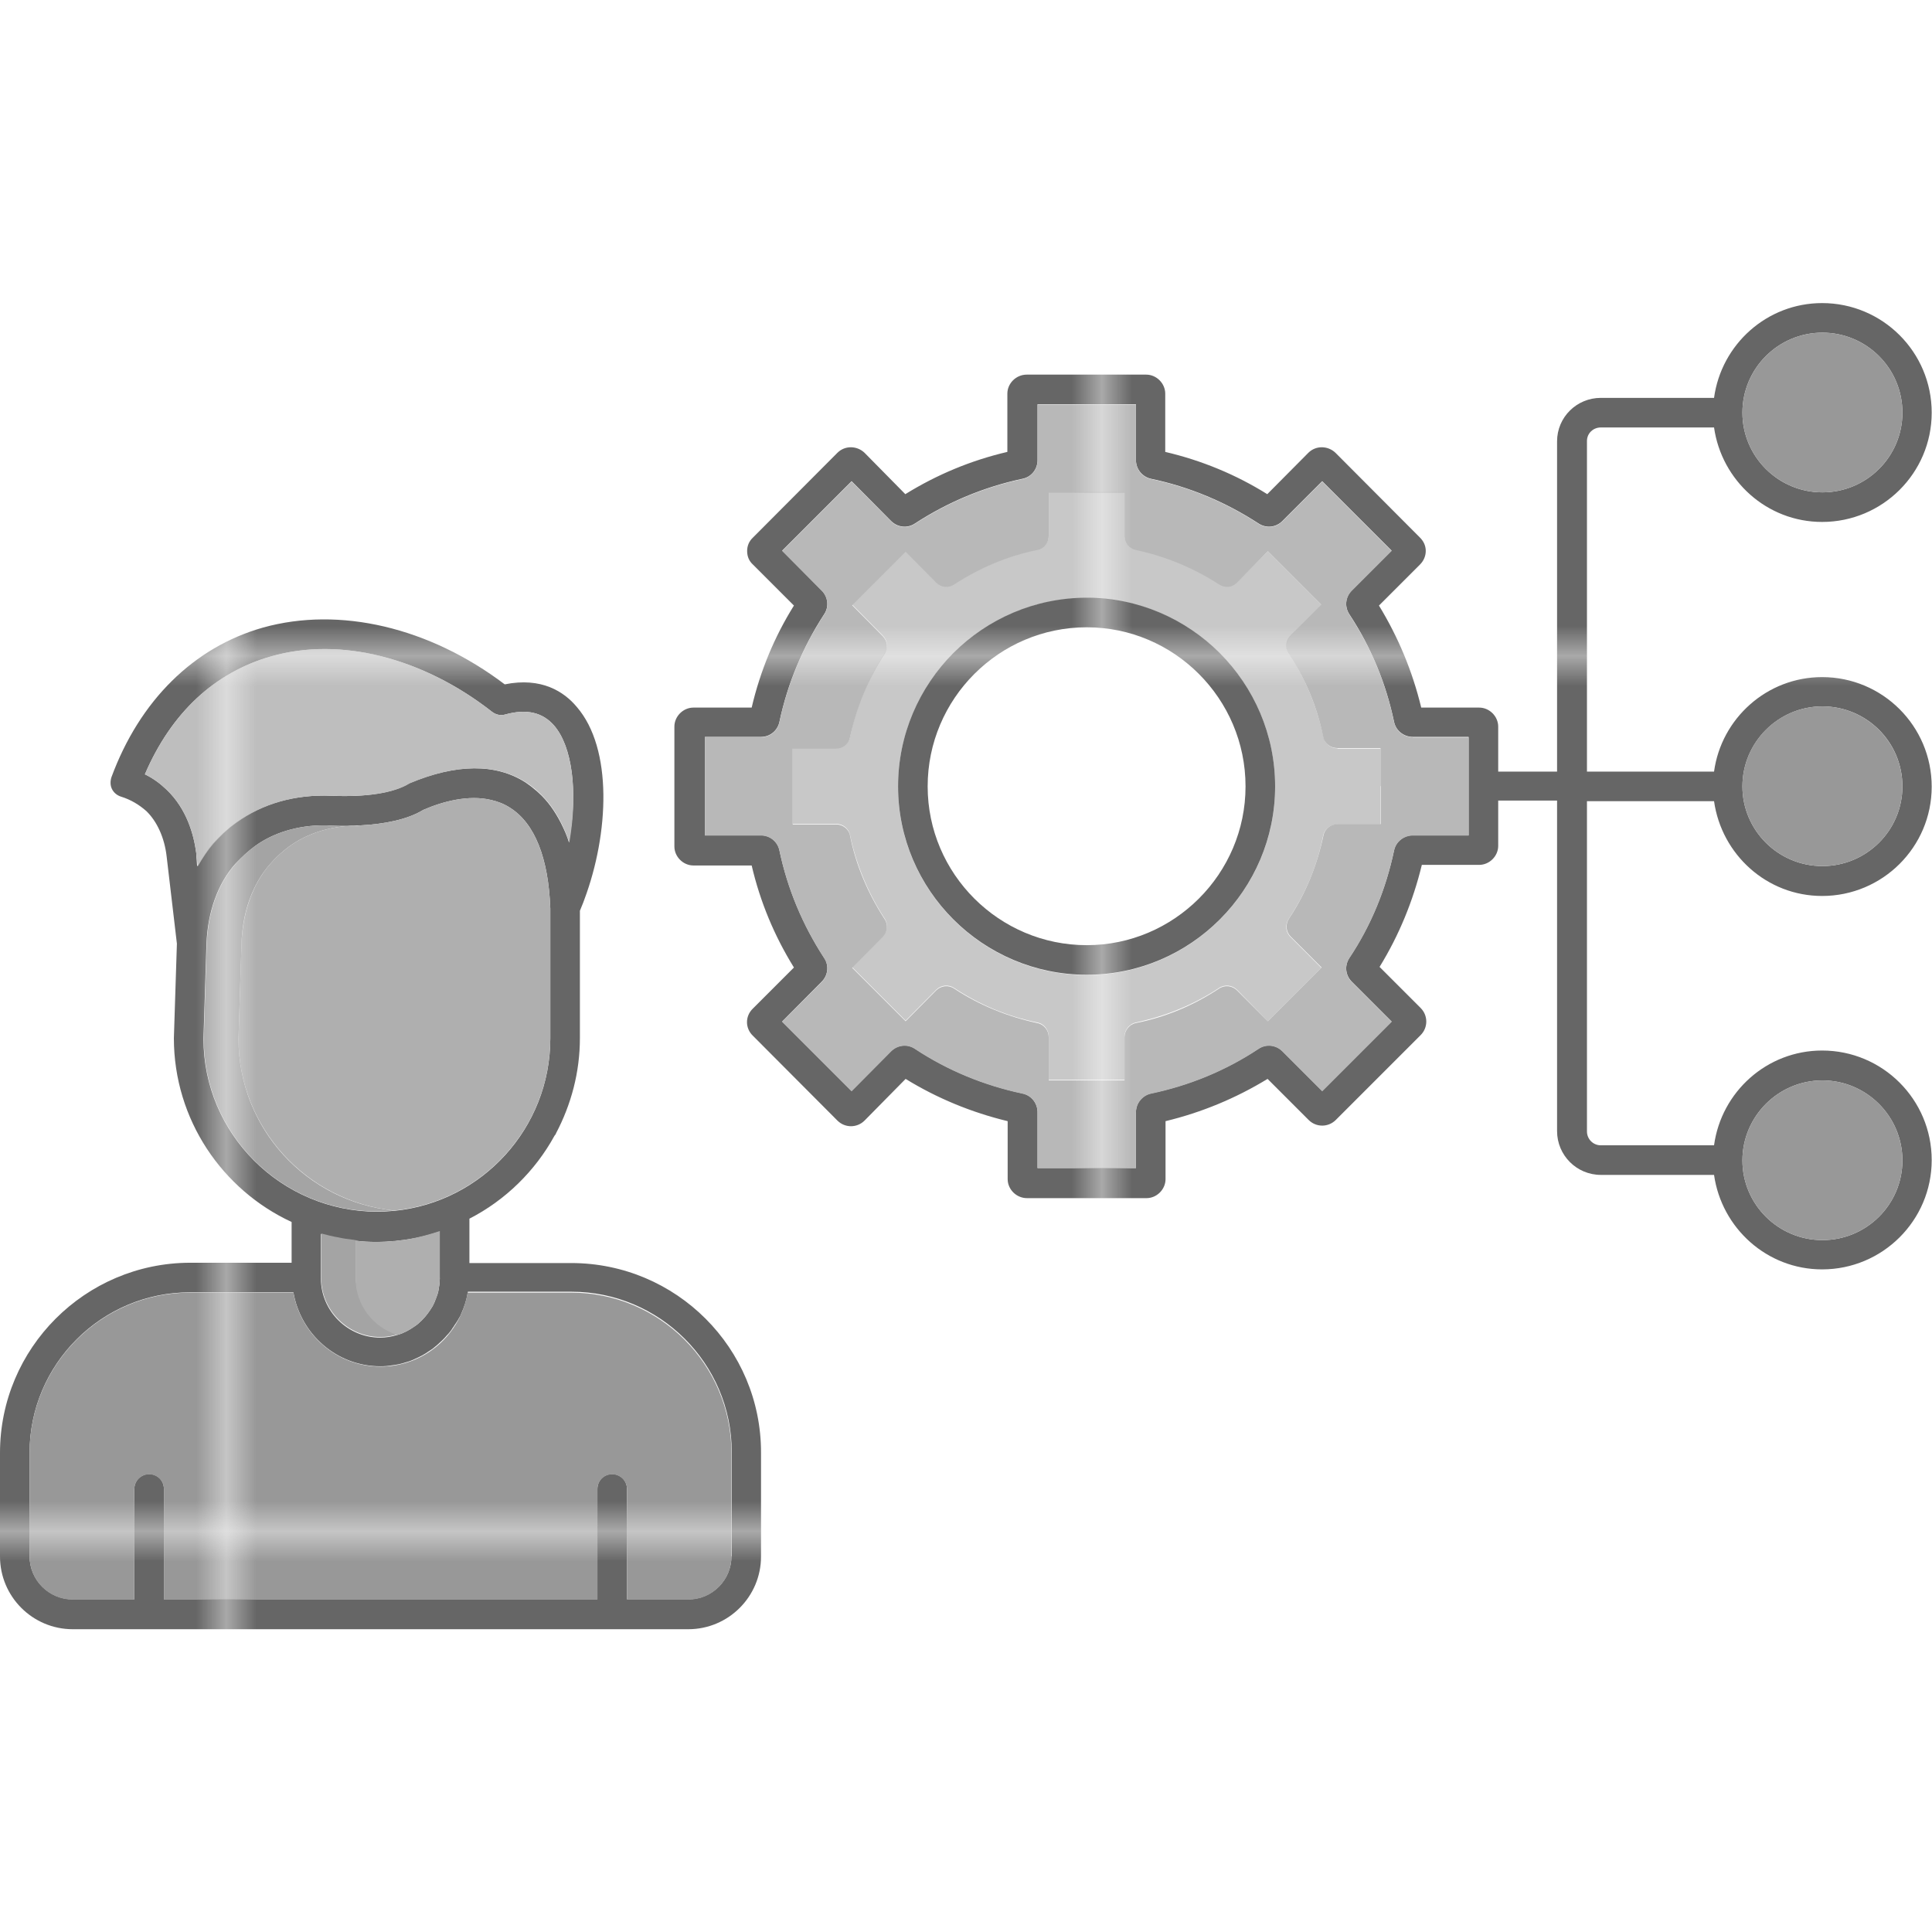 <svg xmlns="http://www.w3.org/2000/svg" xmlns:xlink="http://www.w3.org/1999/xlink" xml:space="preserve" id="FinanceManager" x="0" y="0" enable-background="new 0 0 64 64" version="1.1" viewBox="0 0 64 64">
  <pattern id="New_Pattern_Swatch_11" width="28.56" height="28.56" x="-756" y="-168" overflow="visible" patternUnits="userSpaceOnUse" viewBox="0 -28.56 28.56 28.56">
    <rect width="28.56" height="28.56" y="-28.56" fill="none"></rect>
    <rect width="28.56" height="28.56" y="-28.56" fill="#bebebe" class="color95dae7 svgShape"></rect>
  </pattern>
  <pattern id="New_Pattern_Swatch_16" width="28.56" height="28.56" x="-756" y="-168" overflow="visible" patternUnits="userSpaceOnUse" viewBox="0 -28.56 28.56 28.56">
    <rect width="28.56" height="28.56" y="-28.56" fill="none"></rect>
    <rect width="28.56" height="28.56" y="-28.56" fill="#afafaf" class="colorfac964 svgShape"></rect>
  </pattern>
  <pattern id="New_Pattern_Swatch_17" width="28.56" height="28.56" x="-756" y="-168" overflow="visible" patternUnits="userSpaceOnUse" viewBox="0 -28.56 28.56 28.56">
    <rect width="28.56" height="28.56" y="-28.56" fill="none"></rect>
    <rect width="28.56" height="28.56" y="-28.56" fill="#a4a4a4" class="coloredb95b svgShape"></rect>
  </pattern>
  <pattern id="New_Pattern_Swatch_2" width="28.56" height="28.56" x="-756" y="-168" overflow="visible" patternUnits="userSpaceOnUse" viewBox="0 -28.56 28.56 28.56">
    <rect width="28.56" height="28.56" y="-28.56" fill="none"></rect>
    <rect width="28.56" height="28.56" y="-28.56" fill="#c8c8c8" class="colorfc94a3 svgShape"></rect>
  </pattern>
  <pattern id="New_Pattern_Swatch_20" width="28.56" height="28.56" x="-756" y="-168" overflow="visible" patternUnits="userSpaceOnUse" viewBox="0 -28.56 28.56 28.56">
    <rect width="28.56" height="28.56" y="-28.56" fill="none"></rect>
    <rect width="28.56" height="28.56" y="-28.56" fill="#989898" class="color86c66a svgShape"></rect>
  </pattern>
  <pattern id="New_Pattern_Swatch_24" width="28.56" height="28.56" x="-756" y="-168" overflow="visible" patternUnits="userSpaceOnUse" viewBox="0 -28.56 28.56 28.56">
    <rect width="28.56" height="28.56" y="-28.56" fill="none"></rect>
    <rect width="28.56" height="28.56" y="-28.56" fill="#666666" class="color4b518a svgShape"></rect>
  </pattern>
  <pattern id="New_Pattern_Swatch_3" width="28.56" height="28.56" x="-756" y="-168" overflow="visible" patternUnits="userSpaceOnUse" viewBox="0 -28.56 28.56 28.56">
    <rect width="28.56" height="28.56" y="-28.56" fill="none"></rect>
    <rect width="28.56" height="28.56" y="-28.56" fill="#b8b8b8" class="colorea8794 svgShape"></rect>
  </pattern>
  <pattern xlink:href="#New_Pattern_Swatch_24" id="SVGID_1_" patternTransform="translate(10 -12.778)"></pattern>
  <path fill="url(#SVGID_1_)" d="M56.78,26.54c0.25,1.77,1.75,3.14,3.58,3.14c2,0,3.63-1.62,3.63-3.62c0-2.01-1.63-3.63-3.63-3.63
		c-1.83,0-3.34,1.37-3.58,3.13h-4.21V14.61c0-0.26,0.21-0.45,0.46-0.45h3.75c0.25,1.76,1.75,3.13,3.58,3.13c2,0,3.63-1.62,3.63-3.62
		c0-2.01-1.63-3.63-3.63-3.63c-1.83,0-3.34,1.37-3.58,3.14h-3.75c-0.8,0-1.45,0.64-1.45,1.44v10.94h-1.95v-1.49
		c0-0.34-0.29-0.63-0.63-0.63h-1.92c-0.29-1.2-0.76-2.33-1.4-3.38l1.36-1.36c0.12-0.12,0.19-0.28,0.19-0.45
		c0-0.17-0.07-0.32-0.19-0.44L44.24,15c-0.25-0.24-0.65-0.25-0.9,0l-1.36,1.37c-1.04-0.65-2.18-1.12-3.38-1.4v-1.93
		c0-0.34-0.29-0.63-0.63-0.63h-3.96c-0.35,0-0.64,0.29-0.64,0.63v1.93c-1.2,0.28-2.33,0.75-3.38,1.4L28.64,15
		c-0.25-0.24-0.65-0.25-0.9,0l-2.8,2.81c-0.13,0.12-0.19,0.28-0.19,0.44c0,0.18,0.06,0.33,0.19,0.45l1.36,1.36
		c-0.65,1.04-1.12,2.18-1.4,3.38h-1.93c-0.34,0-0.63,0.29-0.63,0.63v3.97c0,0.34,0.29,0.63,0.63,0.63h1.93
		c0.28,1.2,0.75,2.33,1.4,3.38l-1.36,1.36c-0.26,0.25-0.26,0.65,0,0.9l2.8,2.81c0.25,0.25,0.65,0.25,0.9,0L30,35.74
		c1.04,0.64,2.18,1.11,3.38,1.4v1.92c0,0.34,0.29,0.63,0.64,0.63h3.96c0.34,0,0.63-0.29,0.63-0.63v-1.92
		c1.2-0.29,2.33-0.76,3.38-1.4l1.36,1.36c0.25,0.25,0.65,0.25,0.9,0l2.81-2.81c0.25-0.25,0.25-0.65,0-0.9l-1.36-1.36
		c0.64-1.04,1.11-2.18,1.4-3.38H49c0.34,0,0.63-0.29,0.63-0.63v-1.5h1.95v10.95c0,0.8,0.65,1.45,1.45,1.45h3.75
		c0.25,1.76,1.75,3.13,3.58,3.13c2,0,3.63-1.62,3.63-3.62c0-2.01-1.63-3.63-3.63-3.63c-1.83,0-3.34,1.37-3.58,3.14h-3.75
		c-0.26,0-0.46-0.21-0.46-0.46V26.54H56.78z M60.37,23.4c1.46,0,2.65,1.18,2.65,2.65c0,1.46-1.19,2.64-2.65,2.64
		s-2.65-1.18-2.65-2.64C57.72,24.59,58.91,23.4,60.37,23.4z M60.37,11.02c1.46,0,2.65,1.18,2.65,2.65c0,1.46-1.19,2.64-2.65,2.64
		s-2.65-1.18-2.65-2.64C57.72,12.2,58.91,11.02,60.37,11.02z M48.65,26.04C48.65,26.04,48.65,26.04,48.65,26.04v1.63H46.8
		c-0.3,0-0.56,0.21-0.62,0.5c-0.27,1.28-0.76,2.48-1.48,3.56c-0.17,0.26-0.13,0.58,0.08,0.79l1.32,1.32l-2.3,2.3l-1.32-1.32
		c-0.21-0.21-0.54-0.25-0.79-0.08c-1.09,0.72-2.28,1.21-3.56,1.48c-0.29,0.06-0.5,0.32-0.5,0.62v1.85h-3.26v-1.85
		c0-0.3-0.21-0.56-0.5-0.62c-1.27-0.27-2.47-0.76-3.56-1.48c-0.25-0.17-0.58-0.13-0.79,0.08l-1.31,1.32l-2.3-2.3l1.31-1.32
		c0.21-0.21,0.25-0.54,0.08-0.79c-0.71-1.09-1.21-2.28-1.48-3.56c-0.06-0.3-0.32-0.5-0.61-0.5h-1.86v-3.26h1.86
		c0.3,0,0.55-0.21,0.61-0.5c0.27-1.27,0.77-2.47,1.48-3.56c0.17-0.25,0.13-0.58-0.08-0.79l-1.31-1.32l2.3-2.3l1.31,1.32
		c0.21,0.21,0.54,0.25,0.79,0.08c1.09-0.71,2.29-1.21,3.56-1.48c0.3-0.06,0.5-0.32,0.5-0.62v-1.85h3.26v1.85
		c0,0.31,0.22,0.56,0.5,0.62c1.28,0.27,2.47,0.77,3.56,1.48c0.26,0.17,0.58,0.13,0.79-0.08l1.32-1.32l2.3,2.3l-1.32,1.32
		c-0.21,0.21-0.25,0.53-0.08,0.79c0.72,1.09,1.21,2.28,1.48,3.56c0.06,0.3,0.33,0.5,0.62,0.5h1.85V26.04z M60.37,35.79
		c1.46,0,2.65,1.19,2.65,2.65c0,1.46-1.19,2.64-2.65,2.64s-2.65-1.18-2.65-2.64C57.72,36.98,58.91,35.79,60.37,35.79z"></path>
  <pattern xlink:href="#New_Pattern_Swatch_20" id="SVGID_2_" patternTransform="translate(10 -12.778)"></pattern>
  <path fill="url(#SVGID_2_)" d="M63.02,38.44c0,1.46-1.19,2.64-2.65,2.64s-2.65-1.18-2.65-2.64c0-1.46,1.19-2.65,2.65-2.65
		S63.02,36.98,63.02,38.44z"></path>
  <pattern xlink:href="#New_Pattern_Swatch_20" id="SVGID_3_" patternTransform="translate(10 -12.778)"></pattern>
  <path fill="url(#SVGID_3_)" d="M63.02,26.05c0,1.46-1.19,2.64-2.65,2.64s-2.65-1.18-2.65-2.64c0-1.47,1.19-2.65,2.65-2.65
		S63.02,24.59,63.02,26.05z"></path>
  <pattern xlink:href="#New_Pattern_Swatch_20" id="SVGID_4_" patternTransform="translate(10 -12.778)"></pattern>
  <path fill="url(#SVGID_4_)" d="M63.02,13.67c0,1.46-1.19,2.64-2.65,2.64s-2.65-1.18-2.65-2.64c0-1.47,1.19-2.65,2.65-2.65
		S63.02,12.2,63.02,13.67z"></path>
  <pattern xlink:href="#New_Pattern_Swatch_2" id="SVGID_5_" patternTransform="translate(10 -12.778)"></pattern>
  <path fill="url(#SVGID_5_)" d="M44.31,24.79c-0.23,0-0.43-0.16-0.47-0.38c-0.21-0.98-0.58-1.9-1.14-2.75c-0.13-0.2-0.1-0.44,0.06-0.6
		l1.02-1.02L42,18.26l-1.02,1.02c-0.16,0.16-0.4,0.19-0.6,0.06c-0.85-0.55-1.76-0.94-2.75-1.14c-0.22-0.04-0.38-0.24-0.38-0.47
		v-1.43h-2.51v1.43c0,0.24-0.16,0.43-0.38,0.47c-0.97,0.21-1.9,0.59-2.75,1.14c-0.19,0.13-0.44,0.1-0.6-0.06l-1.01-1.02l-1.77,1.77
		l1.01,1.02c0.16,0.16,0.19,0.41,0.06,0.6c-0.55,0.85-0.94,1.77-1.14,2.75c-0.04,0.23-0.24,0.38-0.47,0.38h-1.43v2.51h1.43
		c0.24,0,0.43,0.16,0.47,0.38c0.21,0.98,0.59,1.9,1.14,2.75c0.13,0.19,0.1,0.44-0.06,0.6l-1.01,1.02l1.77,1.77l1.01-1.02
		c0.16-0.16,0.41-0.19,0.6-0.06c0.85,0.56,1.77,0.94,2.75,1.14c0.23,0.04,0.38,0.25,0.38,0.47v1.43h2.51v-1.43
		c0-0.23,0.17-0.43,0.38-0.47c0.98-0.21,1.9-0.58,2.75-1.14c0.19-0.13,0.44-0.1,0.6,0.06L42,33.83l1.77-1.77l-1.02-1.02
		c-0.16-0.16-0.19-0.4-0.06-0.6c0.56-0.84,0.94-1.76,1.14-2.75c0.04-0.23,0.25-0.38,0.47-0.38h1.43v-1.25c0-0.01,0-0.01,0-0.01
		v-1.25H44.31z M36,32.3c-3.45,0-6.25-2.81-6.25-6.24c0-3.45,2.81-6.25,6.25-6.25c3.44,0,6.24,2.81,6.24,6.25
		C42.24,29.49,39.43,32.3,36,32.3z"></path>
  <pattern xlink:href="#New_Pattern_Swatch_3" id="SVGID_6_" patternTransform="translate(10 -12.778)"></pattern>
  <path fill="url(#SVGID_6_)" d="M46.8,24.42c-0.3,0-0.56-0.21-0.62-0.5c-0.27-1.28-0.76-2.47-1.48-3.56c-0.17-0.26-0.13-0.58,0.08-0.79
		l1.32-1.32l-2.3-2.3l-1.32,1.32c-0.21,0.21-0.53,0.25-0.79,0.08c-1.09-0.71-2.28-1.21-3.56-1.48c-0.29-0.06-0.5-0.32-0.5-0.62
		v-1.85h-3.26v1.85c0,0.31-0.21,0.56-0.5,0.62c-1.27,0.27-2.47,0.77-3.56,1.48c-0.25,0.17-0.58,0.13-0.79-0.08l-1.31-1.32l-2.3,2.3
		l1.31,1.32c0.21,0.21,0.25,0.54,0.08,0.79c-0.71,1.09-1.21,2.29-1.48,3.56c-0.06,0.3-0.32,0.5-0.61,0.5h-1.86v3.26h1.86
		c0.3,0,0.55,0.21,0.61,0.5c0.27,1.28,0.77,2.47,1.48,3.56c0.17,0.25,0.13,0.58-0.08,0.79l-1.31,1.32l2.3,2.3l1.31-1.32
		c0.21-0.21,0.54-0.25,0.79-0.08c1.09,0.72,2.29,1.21,3.56,1.48c0.3,0.06,0.5,0.32,0.5,0.62v1.85h3.26v-1.85
		c0-0.3,0.22-0.56,0.5-0.62c1.28-0.27,2.47-0.76,3.56-1.48c0.25-0.17,0.58-0.13,0.79,0.08l1.32,1.32l2.3-2.3l-1.32-1.32
		c-0.21-0.21-0.25-0.53-0.08-0.79c0.72-1.08,1.21-2.28,1.48-3.56c0.06-0.3,0.33-0.5,0.62-0.5h1.85v-1.62c0-0.01,0-0.01,0-0.01v-1.62
		H46.8z M45.74,26.04C45.74,26.04,45.74,26.04,45.74,26.04v1.26h-1.43c-0.23,0-0.43,0.16-0.47,0.38c-0.21,0.98-0.58,1.91-1.14,2.75
		c-0.13,0.2-0.1,0.44,0.06,0.6l1.02,1.02L42,33.83l-1.02-1.02c-0.16-0.16-0.41-0.19-0.6-0.06c-0.85,0.56-1.76,0.94-2.75,1.14
		c-0.22,0.04-0.38,0.25-0.38,0.47v1.43h-2.51v-1.43c0-0.23-0.16-0.43-0.38-0.47c-0.97-0.21-1.9-0.58-2.75-1.14
		c-0.19-0.13-0.44-0.1-0.6,0.06l-1.01,1.02l-1.77-1.77l1.01-1.02c0.16-0.16,0.19-0.41,0.06-0.6c-0.55-0.85-0.94-1.76-1.14-2.75
		c-0.04-0.23-0.24-0.38-0.47-0.38h-1.43v-2.51h1.43c0.24,0,0.43-0.16,0.47-0.38c0.21-0.97,0.59-1.9,1.14-2.75
		c0.13-0.19,0.1-0.44-0.06-0.6l-1.01-1.02l1.77-1.77l1.01,1.02c0.16,0.16,0.41,0.19,0.6,0.06c0.85-0.55,1.77-0.94,2.75-1.14
		c0.23-0.04,0.38-0.24,0.38-0.47v-1.43h2.51v1.43c0,0.24,0.17,0.43,0.38,0.47c0.98,0.21,1.9,0.59,2.75,1.14
		c0.2,0.13,0.44,0.1,0.6-0.06L42,18.26l1.77,1.77l-1.02,1.02c-0.16,0.16-0.19,0.4-0.06,0.6c0.56,0.85,0.94,1.76,1.14,2.75
		c0.04,0.23,0.25,0.38,0.47,0.38h1.43V26.04z"></path>
  <pattern xlink:href="#New_Pattern_Swatch_24" id="SVGID_7_" patternTransform="translate(10 -12.778)"></pattern>
  <path fill="url(#SVGID_7_)" d="M36,19.8c-3.45,0-6.25,2.81-6.25,6.25c0,3.44,2.81,6.24,6.25,6.24c3.44,0,6.24-2.81,6.24-6.24
		C42.24,22.61,39.43,19.8,36,19.8z M36,31.31c-2.9,0-5.27-2.36-5.27-5.26c0-2.9,2.36-5.27,5.27-5.27c2.89,0,5.26,2.36,5.26,5.27
		C41.26,28.95,38.89,31.31,36,31.31z"></path>
  <pattern xlink:href="#New_Pattern_Swatch_24" id="SVGID_8_" patternTransform="translate(10 -12.778)"></pattern>
  <path fill="url(#SVGID_8_)" d="M18.92,41.84h-3.37v-1.47c1.19-0.61,2.18-1.58,2.82-2.75c0.03-0.03,0.04-0.05,0.05-0.08
		c0.5-0.95,0.79-2.02,0.79-3.15v-4.22c0.05-0.13,0.11-0.26,0.15-0.38c0.81-2.17,0.95-4.99-0.26-6.38c-0.41-0.49-1.16-0.99-2.38-0.74
		c-2.5-1.89-5.47-2.59-8.01-1.88c-2.29,0.65-4.08,2.41-5.02,4.96c-0.04,0.13-0.04,0.27,0.02,0.39c0.06,0.12,0.17,0.21,0.3,0.25
		c0.32,0.1,0.59,0.26,0.84,0.48c0.35,0.34,0.6,0.88,0.67,1.5l0.34,2.89l-0.1,3.13c0,2.7,1.61,5.03,3.9,6.09v1.35H6.29
		C2.82,41.84,0,44.66,0,48.13v3.43c0,1.33,1.08,2.41,2.41,2.41H22.8c1.33,0,2.41-1.08,2.41-2.41v-3.43
		C25.22,44.66,22.4,41.84,18.92,41.84z M14.57,42.33c0,0.11-0.01,0.22-0.03,0.32c-0.01,0.09-0.03,0.18-0.06,0.26
		c-0.02,0.05-0.04,0.11-0.06,0.16c-0.02,0.07-0.06,0.13-0.09,0.2c-0.05,0.08-0.1,0.16-0.16,0.24c-0.06,0.08-0.12,0.15-0.19,0.22
		c0,0-0.01,0.01-0.02,0.02c-0.07,0.07-0.15,0.14-0.23,0.19c-0.17,0.12-0.35,0.22-0.56,0.28h-0.01c-0.18,0.06-0.37,0.09-0.57,0.09
		c-1.07,0-1.96-0.88-1.96-1.96v-1.47c0.19,0.05,0.37,0.1,0.57,0.13c0.17,0.04,0.33,0.06,0.51,0.08c0.02,0.01,0.04,0.01,0.07,0.01
		c0.23,0.03,0.45,0.04,0.69,0.04c0.21,0,0.39-0.01,0.59-0.03c0,0,0,0.01,0.01,0c0.03,0,0.05,0,0.08-0.01
		c0.13-0.01,0.27-0.03,0.39-0.05c0.34-0.05,0.68-0.14,1.01-0.25V42.33z M6.5,28.25c-0.08-0.6-0.31-1.45-0.98-2.09
		c-0.22-0.21-0.45-0.38-0.72-0.51c0.87-2.03,2.31-3.38,4.19-3.91c2.28-0.65,5.01,0.04,7.31,1.84c0.13,0.1,0.29,0.13,0.43,0.09
		c0.72-0.2,1.25-0.07,1.63,0.37c0.6,0.7,0.77,2.16,0.51,3.69c0,0,0.01,0,0,0.01c0,0.06-0.01,0.11-0.02,0.17
		c-0.07-0.23-0.16-0.43-0.26-0.63c0-0.01-0.01-0.01-0.01-0.02c-0.2-0.39-0.44-0.73-0.74-1c-0.04-0.04-0.09-0.08-0.14-0.12
		c-0.09-0.08-0.19-0.15-0.29-0.22c-0.98-0.63-2.29-0.63-3.86,0.03c-0.51,0.32-1.43,0.46-2.58,0.41c-1.2-0.05-2.29,0.26-3.15,0.89
		c-0.28,0.2-0.53,0.44-0.77,0.7c-0.2,0.23-0.36,0.48-0.52,0.75L6.5,28.25z M6.74,34.41l0.1-3.15c0.04-1.04,0.37-1.99,0.96-2.65
		C8,28.4,8.2,28.21,8.43,28.04c0.61-0.45,1.42-0.7,2.3-0.7c0.07,0,0.14,0,0.21,0.01c0.18,0.01,0.37,0.01,0.57,0.01
		c0.07-0.01,0.14-0.01,0.22-0.01c0.05-0.01,0.11-0.01,0.16-0.01h0.07c0.74-0.04,1.52-0.18,2.06-0.51c0.64-0.28,1.5-0.51,2.25-0.33
		c0.22,0.05,0.43,0.13,0.63,0.26c0.82,0.52,1.27,1.67,1.33,3.34v4.3c0,2.97-2.26,5.42-5.16,5.71c0,0-0.01,0-0.02,0
		c-0.19,0.02-0.37,0.03-0.56,0.03C9.31,40.13,6.74,37.56,6.74,34.41z M24.23,51.55c0,0.79-0.64,1.43-1.43,1.43h-2.03v-3.66
		c0-0.28-0.23-0.49-0.49-0.49c-0.28,0-0.49,0.22-0.49,0.49v3.66H5.43v-3.66c0-0.28-0.22-0.49-0.49-0.49c-0.27,0-0.49,0.22-0.49,0.49
		v3.66H2.41c-0.79,0-1.43-0.64-1.43-1.43v-3.43c0-2.92,2.38-5.31,5.31-5.31h3.43c0.24,1.39,1.44,2.45,2.88,2.45
		c0.13,0,0.26-0.01,0.37-0.03c0.17-0.02,0.32-0.05,0.47-0.1c0.11-0.03,0.22-0.07,0.32-0.12c0.16-0.07,0.31-0.15,0.45-0.25
		c0.1-0.06,0.2-0.14,0.29-0.22l0.01-0.01c0.1-0.09,0.2-0.18,0.29-0.29c0.08-0.08,0.15-0.17,0.21-0.27c0.02-0.02,0.03-0.04,0.04-0.06
		c0.08-0.11,0.15-0.23,0.21-0.34c0-0.01,0.01-0.02,0.01-0.03c0.11-0.24,0.19-0.49,0.23-0.75h3.43c2.92,0,5.31,2.38,5.31,5.31V51.55z
		"></path>
  <pattern xlink:href="#New_Pattern_Swatch_20" id="SVGID_9_" patternTransform="translate(10 -12.778)"></pattern>
  <path fill="url(#SVGID_9_)" d="M24.23,48.13v3.43c0,0.79-0.64,1.43-1.43,1.43h-2.03v-3.66c0-0.28-0.23-0.49-0.49-0.49
		c-0.28,0-0.49,0.22-0.49,0.49v3.66H5.43v-3.66c0-0.28-0.22-0.49-0.49-0.49c-0.27,0-0.49,0.22-0.49,0.49v3.66H2.41
		c-0.79,0-1.43-0.64-1.43-1.43v-3.43c0-2.92,2.38-5.31,5.31-5.31h3.43c0.24,1.39,1.44,2.45,2.88,2.45c1.46,0,2.66-1.06,2.89-2.45
		h3.43C21.85,42.82,24.23,45.2,24.23,48.13z"></path>
  <pattern xlink:href="#New_Pattern_Swatch_17" id="SVGID_10_" patternTransform="translate(10 -12.778)"></pattern>
  <path fill="url(#SVGID_10_)" d="M13.17,44.2c-0.18,0.06-0.37,0.09-0.57,0.09c-1.07,0-1.96-0.88-1.96-1.96v-1.47c0.19,0.05,0.38,0.1,0.57,0.13
		c0.17,0.04,0.33,0.06,0.51,0.08c0.02,0.01,0.04,0.01,0.07,0.01v1.25C11.8,43.2,12.38,43.95,13.17,44.2z"></path>
  <pattern xlink:href="#New_Pattern_Swatch_16" id="SVGID_11_" patternTransform="translate(10 -12.778)"></pattern>
  <path fill="url(#SVGID_11_)" d="M14.57,40.78v1.55c0,0.11-0.01,0.22-0.03,0.32c-0.01,0.09-0.03,0.18-0.06,0.26
		c-0.02,0.06-0.03,0.11-0.06,0.16c-0.02,0.07-0.06,0.13-0.09,0.2c-0.05,0.08-0.1,0.16-0.16,0.24c-0.06,0.08-0.12,0.15-0.19,0.22
		c0,0-0.01,0.01-0.02,0.02c-0.07,0.07-0.15,0.14-0.23,0.19c-0.17,0.12-0.35,0.22-0.56,0.28h-0.01c-0.8-0.25-1.38-0.99-1.38-1.87
		v-1.25c0.23,0.03,0.45,0.04,0.69,0.04c0.2,0,0.39-0.01,0.59-0.03c0,0,0,0.01,0.01,0c0.03,0,0.05,0,0.08-0.01
		c0.13-0.01,0.27-0.03,0.39-0.05C13.9,40.98,14.24,40.89,14.57,40.78z"></path>
  <pattern xlink:href="#New_Pattern_Swatch_17" id="SVGID_12_" patternTransform="translate(10 -12.778)"></pattern>
  <path fill="url(#SVGID_12_)" d="M13.05,40.1c-0.19,0.02-0.37,0.03-0.56,0.03c-3.17,0-5.74-2.57-5.74-5.72l0.1-3.15
		c0.04-1.04,0.37-1.99,0.96-2.65C8,28.4,8.2,28.21,8.43,28.04c0.61-0.45,1.42-0.7,2.3-0.7c0.07,0,0.14,0,0.21,0.01
		c0.18,0.01,0.37,0.01,0.57,0.01c-0.74,0.06-1.41,0.3-1.93,0.68c-0.23,0.17-0.43,0.35-0.62,0.57c-0.59,0.66-0.93,1.6-0.96,2.65
		l-0.1,3.15C7.9,37.37,10.15,39.81,13.05,40.1z"></path>
  <pattern xlink:href="#New_Pattern_Swatch_16" id="SVGID_13_" patternTransform="translate(10 -12.778)"></pattern>
  <path fill="url(#SVGID_13_)" d="M18.23,30.09v4.3c0,2.97-2.26,5.42-5.16,5.71c0,0-0.01,0-0.02,0c-2.89-0.3-5.15-2.74-5.15-5.69L8,31.26
		c0.04-1.04,0.37-1.99,0.96-2.65c0.19-0.22,0.39-0.4,0.62-0.57c0.52-0.38,1.19-0.62,1.93-0.68c0.07-0.01,0.14-0.01,0.22-0.01
		c0.08,0,0.15,0,0.23-0.01c0.74-0.04,1.52-0.18,2.06-0.51c0.64-0.28,1.5-0.51,2.25-0.33c0.22,0.05,0.43,0.13,0.63,0.26
		C17.71,27.27,18.17,28.43,18.23,30.09z"></path>
  <pattern xlink:href="#New_Pattern_Swatch_11" id="SVGID_14_" patternTransform="translate(10 -12.778)"></pattern>
  <path fill="url(#SVGID_14_)" d="M18.86,27.91c-0.3-0.9-0.78-1.57-1.43-1.99c-0.98-0.63-2.29-0.63-3.86,0.03c-0.51,0.32-1.43,0.46-2.58,0.41
		c-1.2-0.05-2.29,0.26-3.15,0.89c-0.28,0.2-0.53,0.44-0.77,0.7c-0.2,0.23-0.36,0.48-0.52,0.75L6.5,28.25
		c-0.08-0.6-0.31-1.45-0.98-2.09c-0.22-0.21-0.45-0.38-0.72-0.51c0.87-2.03,2.31-3.38,4.19-3.91c2.28-0.65,5.01,0.04,7.31,1.84
		c0.13,0.1,0.29,0.13,0.43,0.09c0.72-0.2,1.25-0.07,1.63,0.37C18.98,24.77,19.14,26.32,18.86,27.91z"></path>
</svg>
